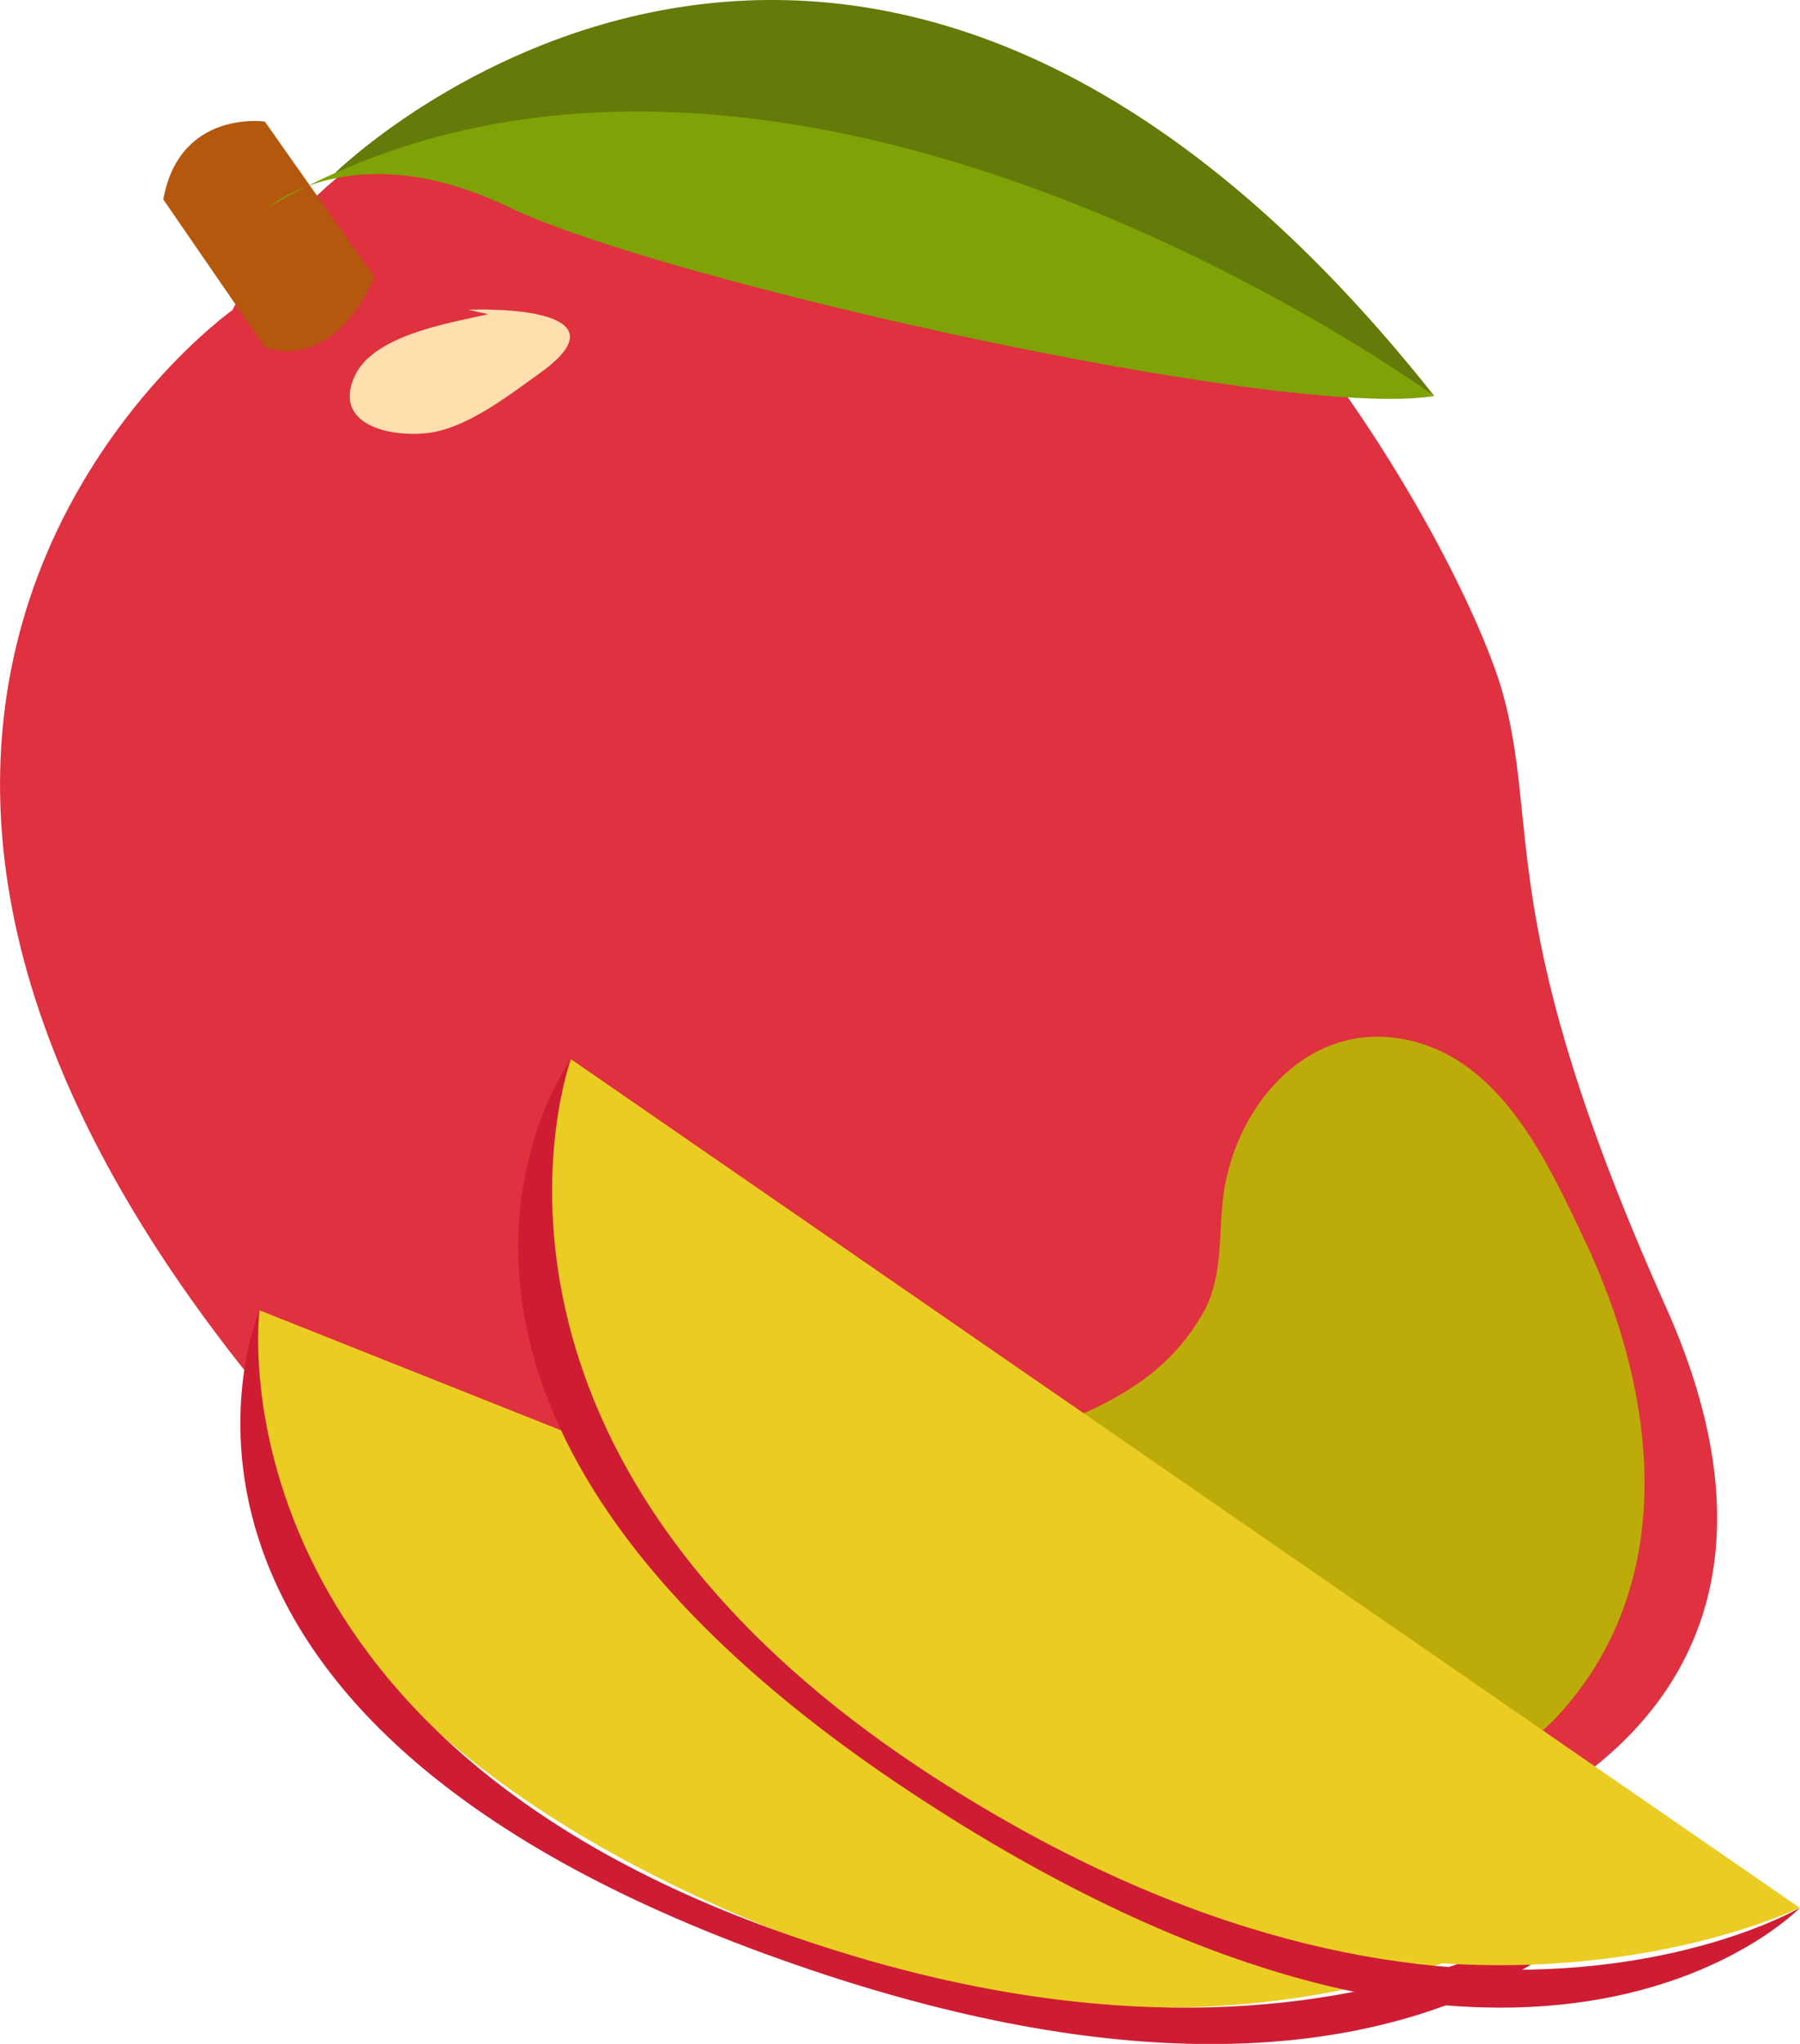 <svg width="37" height="42" viewBox="0 0 37 42" fill="none" xmlns="http://www.w3.org/2000/svg">
<g clip-path="url(#clip0_7931_1458)">
<path d="M4.777 6.373C4.777 6.373 -6.242 14.184 5.194 28.369C16.63 42.553 29.15 38.225 30.32 37.718C31.489 37.211 37.748 34.684 34.241 26.852C30.734 19.019 31.654 17.081 30.906 14.3C30.158 11.518 24.892 1.825 18.381 1.236C11.87 0.647 6.945 2.077 4.777 6.373Z" fill="#DF313F"/>
<path d="M5.444 7.131C5.444 7.131 6.778 7.722 7.698 5.7L5.444 2.498C5.444 2.498 3.69 2.245 3.357 4.099L5.444 7.131Z" fill="#B4580D"/>
<path d="M10.035 6.457C9.254 6.635 7.681 6.881 7.293 7.724C6.836 8.72 7.989 8.987 8.777 8.9C9.566 8.814 10.409 8.162 11.055 7.698C12.751 6.51 10.776 6.328 9.625 6.364" fill="#FFDFAE"/>
<path d="M6.885 3.556C6.885 3.556 17.547 -6.943 29.483 8.138C29.483 8.138 18.488 1.188 6.885 3.556Z" fill="#647A09"/>
<path d="M5.527 4.255C5.527 4.255 7.281 2.729 10.452 4.255C13.623 5.782 26.395 8.64 29.483 8.138C29.483 8.138 15.877 -1.82 5.527 4.255Z" fill="#7FA206"/>
<path d="M32.573 25.484C31.801 23.854 30.874 21.813 28.968 21.378C26.96 20.918 25.433 22.64 25.156 24.503C25.037 25.325 25.156 26.142 24.77 26.907C24.412 27.567 23.89 28.122 23.255 28.518C22.012 29.328 20.515 29.645 19.034 29.852C16.746 29.612 14.473 29.412 12.181 30.073C10.583 30.532 9.994 32.859 11.564 33.788C14.14 35.304 16.954 36.366 19.884 36.927C21.28 37.313 22.726 37.48 24.172 37.42C27.032 37.548 30.276 37.218 32.111 35.16C34.546 32.408 34.038 28.573 32.573 25.484Z" fill="#BDAB09"/>
<path d="M5.335 26.926L33.808 38.254C33.808 38.254 26.322 44.325 14.826 39.199C3.331 34.074 5.335 26.926 5.335 26.926Z" fill="#EBCC23"/>
<path d="M5.335 26.926C5.335 26.926 4.222 35.413 15.853 39.634C27.789 43.962 33.808 38.257 33.808 38.257C33.808 38.257 29.622 45.231 15.725 40.149C1.827 35.066 5.335 26.926 5.335 26.926Z" fill="#CE1D33"/>
<path d="M11.736 21.765L36.991 39.202C36.991 39.202 28.354 43.44 18.276 35.862C8.198 28.285 11.736 21.765 11.736 21.765Z" fill="#EBCC23"/>
<path d="M11.736 21.765C11.736 21.765 8.784 29.79 19.193 36.516C29.874 43.418 37 39.202 37 39.202C37 39.202 31.38 45.063 18.953 36.983C6.526 28.902 11.736 21.765 11.736 21.765Z" fill="#CE1D33"/>
</g>
<defs>
<clipPath id="clip0_7931_1458">
<rect width="37" height="42" fill="white"/>
</clipPath>
</defs>
</svg>
